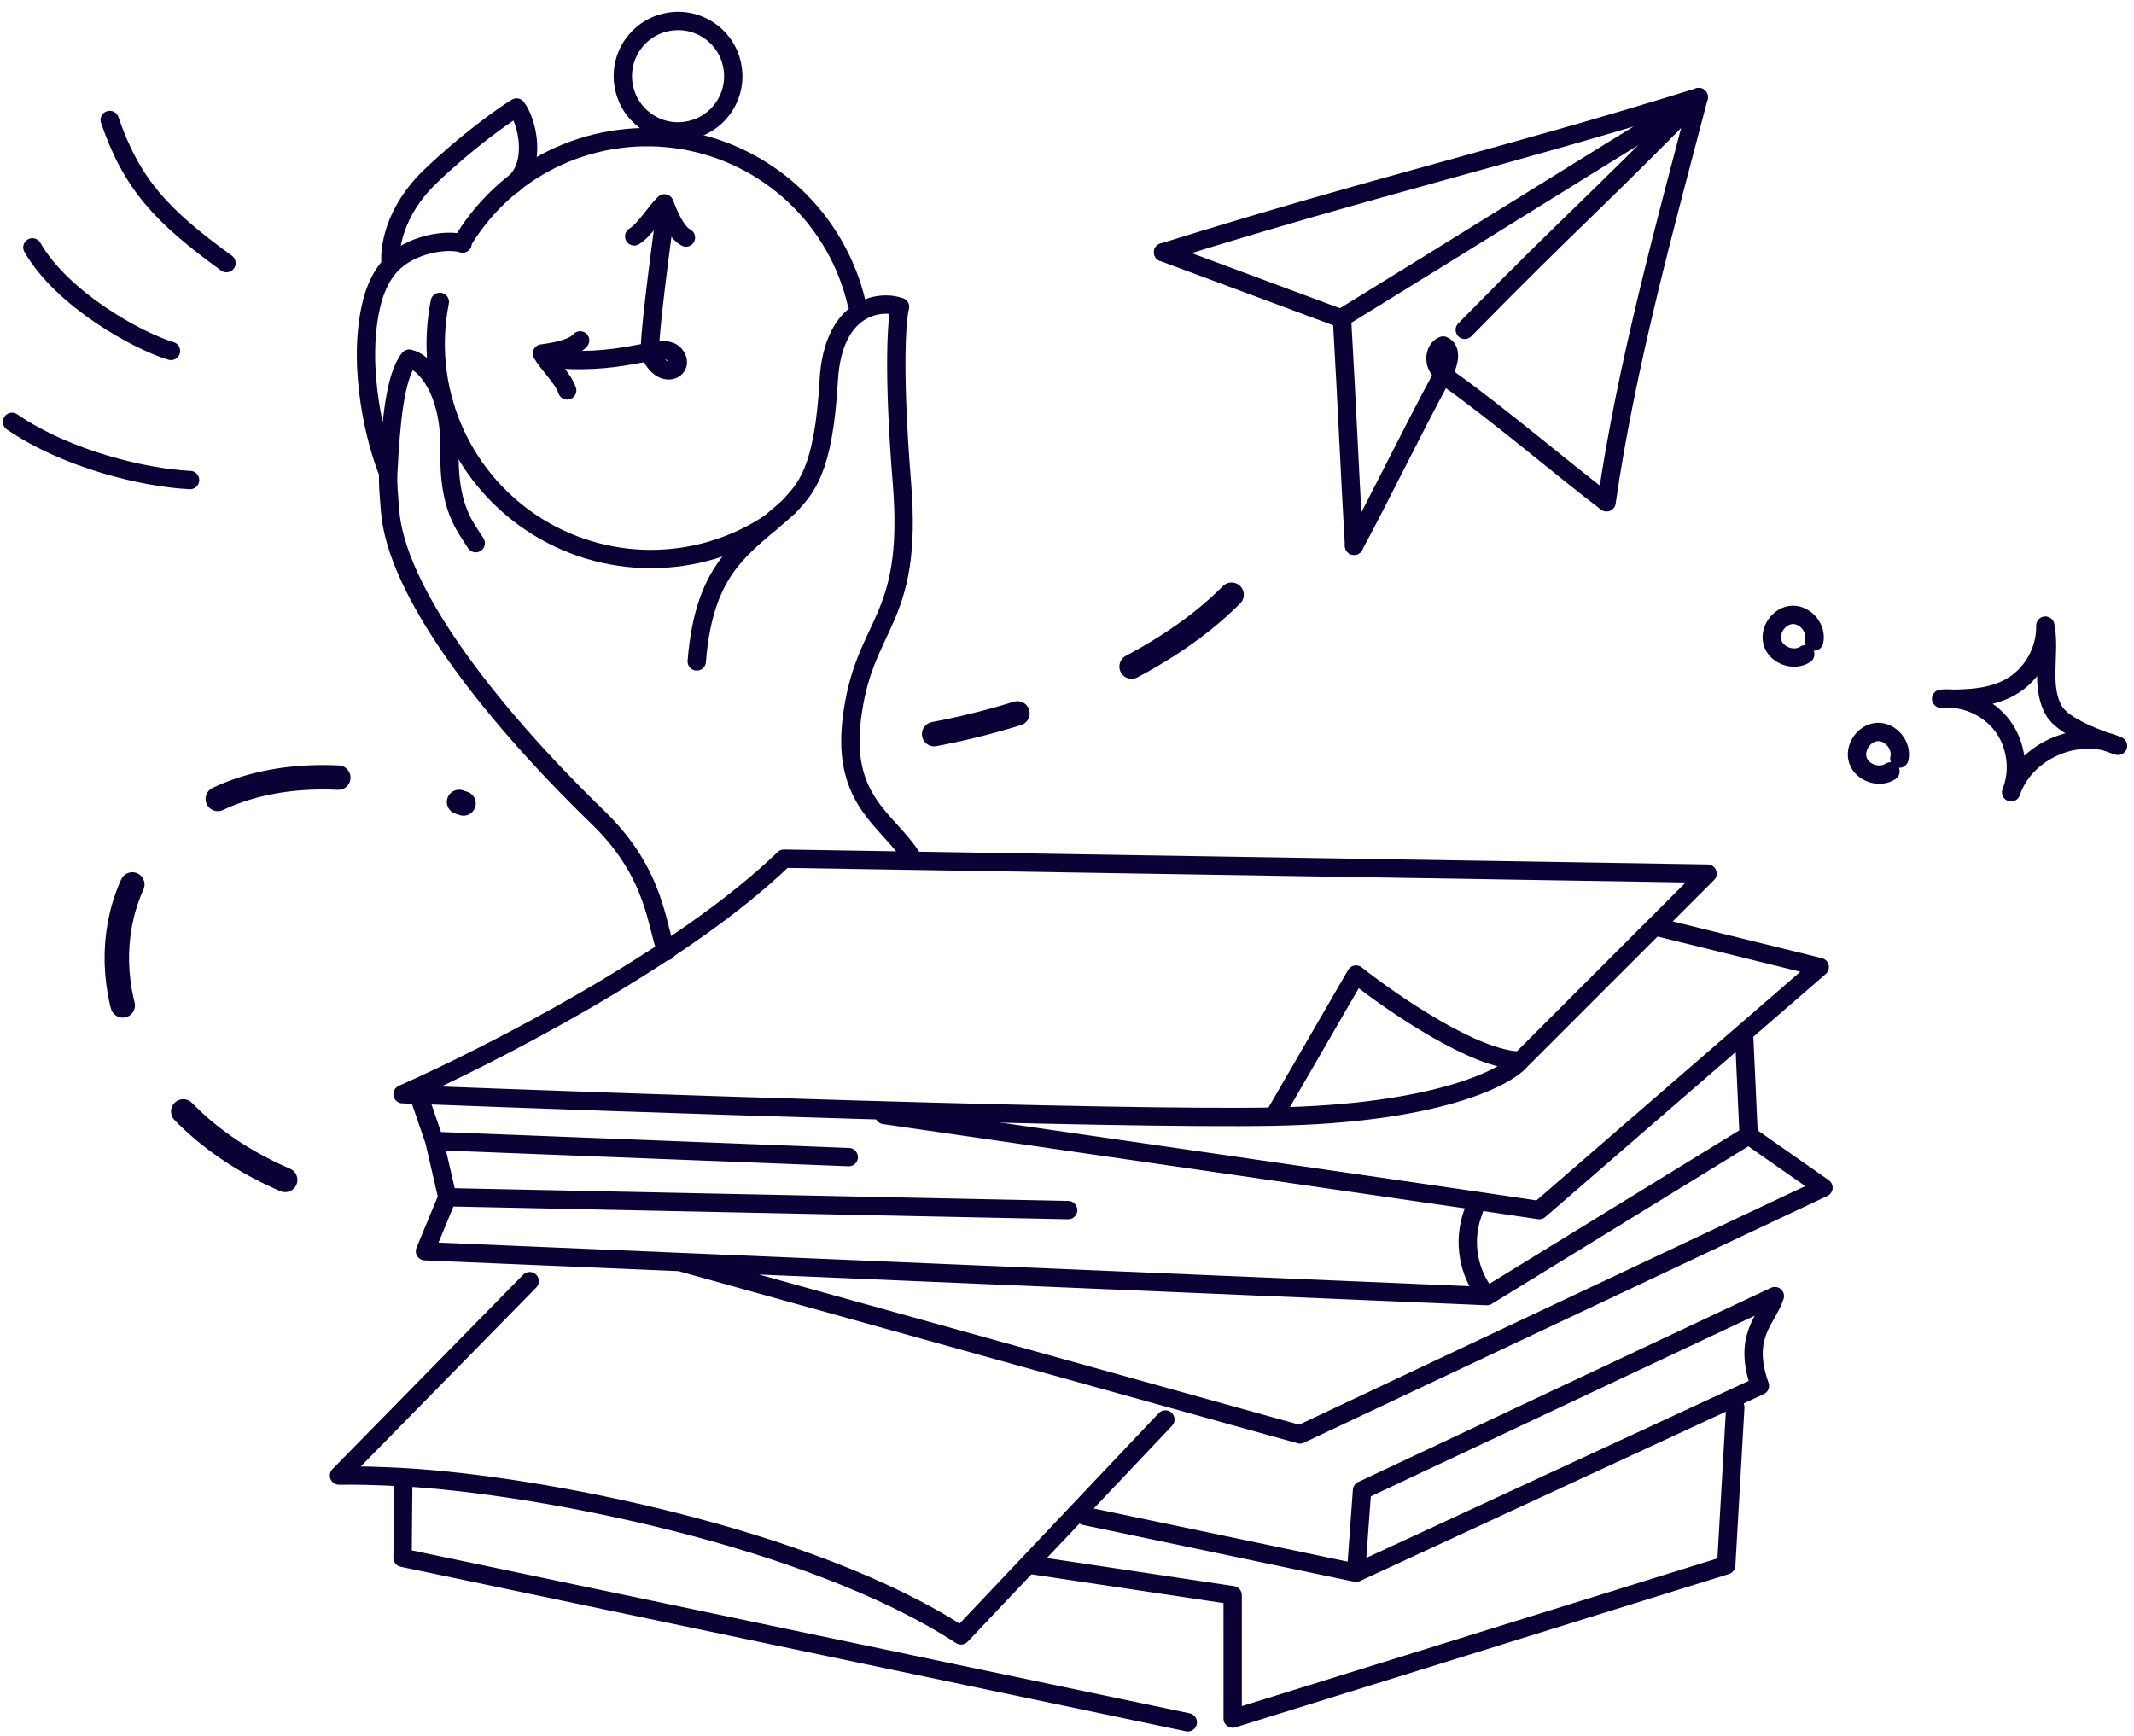 <svg width="349" height="284" viewBox="0 0 349 284" fill="none" xmlns="http://www.w3.org/2000/svg">
<path d="M31.085 78.518C23.68 78.156 11.034 75.197 1.967 69.004" stroke="#0B0134" stroke-width="3" stroke-linecap="round" stroke-linejoin="round"/>
<path d="M27.961 57.401C22.449 55.762 10.139 48.91 5.297 40.459" stroke="#0B0134" stroke-width="3" stroke-linecap="round" stroke-linejoin="round"/>
<path d="M37.038 43.033C26.405 35.33 21.554 30.124 17.943 19.625" stroke="#0B0134" stroke-width="3" stroke-linecap="round" stroke-linejoin="round"/>
<path d="M296.687 104.931C297.199 102.817 295.294 100.486 293.121 100.571C290.949 100.657 289.228 103.128 289.904 105.193C290.581 107.258 293.428 108.233 295.232 107.019" stroke="#0B0134" stroke-width="3" stroke-linecap="round" stroke-linejoin="round"/>
<path d="M346.378 121.987C339.864 119.011 331.171 122.794 328.906 129.585C330.332 126.041 329.771 121.77 327.488 118.713C325.198 115.656 321.259 113.917 317.459 114.29C321.351 114.316 325.441 114.284 328.829 112.366C332.34 110.378 334.607 106.366 334.498 102.327C335.394 106.932 333.574 112.09 335.873 116.185C337.413 118.935 343.394 120.997 346.384 121.988" stroke="#0B0134" stroke-width="3" stroke-linecap="round" stroke-linejoin="round"/>
<path d="M310.627 124.081C311.139 121.966 309.233 119.635 307.061 119.721C304.888 119.806 303.167 122.277 303.844 124.342C304.52 126.407 307.367 127.382 309.172 126.168" stroke="#0B0134" stroke-width="3" stroke-linecap="round" stroke-linejoin="round"/>
<path d="M248.679 173.467L279.255 142.891L128.211 140.445C111.578 156.589 79.697 172.855 65.836 178.971C102.323 180.397 181.902 183.129 208.319 182.64M248.679 173.467C246.233 176.321 234.737 182.15 208.319 182.64M248.679 173.467C241.341 173.467 227.684 164.09 221.773 159.402L208.319 182.64" stroke="#0B0134" stroke-width="3" stroke-linecap="round" stroke-linejoin="round"/>
<path d="M221.447 89.27C226.46 79.927 229.846 72.658 236.213 60.791C236.975 59.37 237.502 57.159 236.02 56.515C234.857 56.945 234.489 58.52 234.952 59.67C235.416 60.821 236.451 61.623 237.454 62.349C246.102 68.598 255.097 76.346 262.743 82.163C265.95 59.751 272.616 35.772 277.818 15.883C259.593 34.454 257.771 35.384 239.554 53.949" stroke="#0B0134" stroke-width="3" stroke-linecap="round" stroke-linejoin="round"/>
<path d="M221.447 89.27C220.628 75.07 220.403 68.298 219.464 51.975C240.174 39.245 255.522 29.584 277.817 15.881C246.688 25.573 225.887 30.16 190.215 41.266" stroke="#0B0134" stroke-width="3" stroke-linecap="round" stroke-linejoin="round"/>
<path d="M219.386 52.108C209.661 48.494 199.939 44.88 190.215 41.266" stroke="#0B0134" stroke-width="3" stroke-linecap="round" stroke-linejoin="round"/>
<path d="M271.24 151.677L297.602 158.179L285.216 168.913M144.613 182.374L241.567 196.416M68.744 179.932L71.035 186.614M73.165 195.824L69.506 204.654L111.17 206.415M73.165 195.824L174.687 197.927M73.165 195.824L71.035 186.614M243.177 211.992L243.112 211.911C240.107 208.155 239.241 203.121 240.817 198.577L241.567 196.416M243.177 211.992L285.983 185.697M243.177 211.992L111.17 206.415M241.567 196.416L251.738 197.927L285.216 168.913M285.216 168.913L285.983 185.697M285.983 185.697L298.213 194.258L212.601 234.618L111.17 206.415M71.035 186.614L138.806 189.26" stroke="#0B0134" stroke-width="3" stroke-linecap="round" stroke-linejoin="round"/>
<path d="M86.627 209.546L55.44 241.345C58.369 241.314 61.926 241.391 65.956 241.615M190.585 232.172L157.169 267.489C132.352 251.359 88.003 242.841 65.956 241.615M177.401 247.955L221.772 257.244M221.772 257.244L222.749 243.769L290.262 211.992C289.028 215.862 284.88 218.352 287.816 226.669L221.772 257.244ZM283.795 230.164L282.312 256.021L201.592 281.094V260.914L168.68 255.978M194.254 281.705L65.835 254.798L65.956 241.615" stroke="#0B0134" stroke-width="3" stroke-linecap="round" stroke-linejoin="round"/>
<circle cx="9.028" cy="9.028" r="9.028" transform="matrix(-0.844 -0.537 -0.537 0.844 123.359 9.69)" stroke="#0B0134" stroke-width="3" stroke-linecap="round" stroke-linejoin="round"/>
<path d="M90.897 58.735C102.845 59.73 108.464 55.723 110.362 58.033C112.261 60.343 108.198 62.458 106.31 57.797C106.07 55.879 107.619 43.703 108.85 34.558" stroke="#0B0134" stroke-width="3" stroke-linecap="round" stroke-linejoin="round"/>
<path d="M92.762 63.864C92.111 61.896 89.676 59.609 88.628 57.82C90.428 57.589 93.705 57.055 94.877 55.672" stroke="#0B0134" stroke-width="3" stroke-linecap="round" stroke-linejoin="round"/>
<path d="M103.722 38.664C105.49 37.581 107.16 34.688 108.661 33.258C109.298 34.957 110.566 38.026 112.181 38.85" stroke="#0B0134" stroke-width="3" stroke-linecap="round" stroke-linejoin="round"/>
<path d="M140.122 49.703C138.555 42.921 135.012 36.755 129.942 31.986C124.871 27.217 118.5 24.058 111.634 22.91C104.768 21.762 97.716 22.675 91.37 25.535C85.023 28.394 79.667 33.072 75.978 38.975" stroke="#0B0134" stroke-width="3" stroke-linecap="round" stroke-linejoin="round"/>
<path d="M71.931 49.374C70.573 56.202 71.27 63.279 73.934 69.71C76.598 76.141 81.109 81.638 86.897 85.505C92.685 89.373 99.49 91.437 106.451 91.437C113.412 91.437 120.217 89.373 126.005 85.505" stroke="#0B0134" stroke-width="3" stroke-linecap="round" stroke-linejoin="round"/>
<path d="M148.933 139.936C145.066 134.083 137.77 130.881 139.275 117.837C141.156 101.531 149.388 102.248 147.506 79.043C146.001 60.479 146.67 52.075 147.193 50.194C144.057 49.044 136.228 49.867 135.529 62.276C134.687 77.212 131.719 79.917 129.007 82.892C121.785 89.432 115.203 92.378 113.949 108.182M109.01 155.597C107.353 151.679 107.352 142.98 97.902 133.808C79.143 115.601 64.746 96.353 63.782 83.433C63.643 81.569 63.397 79.239 63.494 77.395M77.802 88.841C76.013 85.98 73.331 83.118 73.51 73.64C73.695 63.779 69.427 59.183 66.918 58.661C64.567 61.657 63.932 69.094 63.494 77.395M63.494 77.395C61.478 72.465 58.389 60.48 60.647 50.194C61.329 47.085 62.506 44.891 63.915 43.374M75.656 39.838C73.176 39.036 67.166 39.874 63.915 43.374M63.915 43.374C63.557 40.944 64.347 34.641 70.367 28.871C76.388 23.101 82.283 18.941 84.478 17.582C86.255 19.882 87.896 26.92 83.882 30.181" stroke="#0B0134" stroke-width="3" stroke-linecap="round" stroke-linejoin="round"/>
<path d="M46.637 192.991C-0.354 172.736 15.04 110.35 75.805 131.416M201.415 97.278C189.215 109.57 169.137 116.996 152.774 120.073" stroke="#0B0134" stroke-width="4" stroke-linecap="round" stroke-dasharray="20.21 20.21"/>
</svg>
